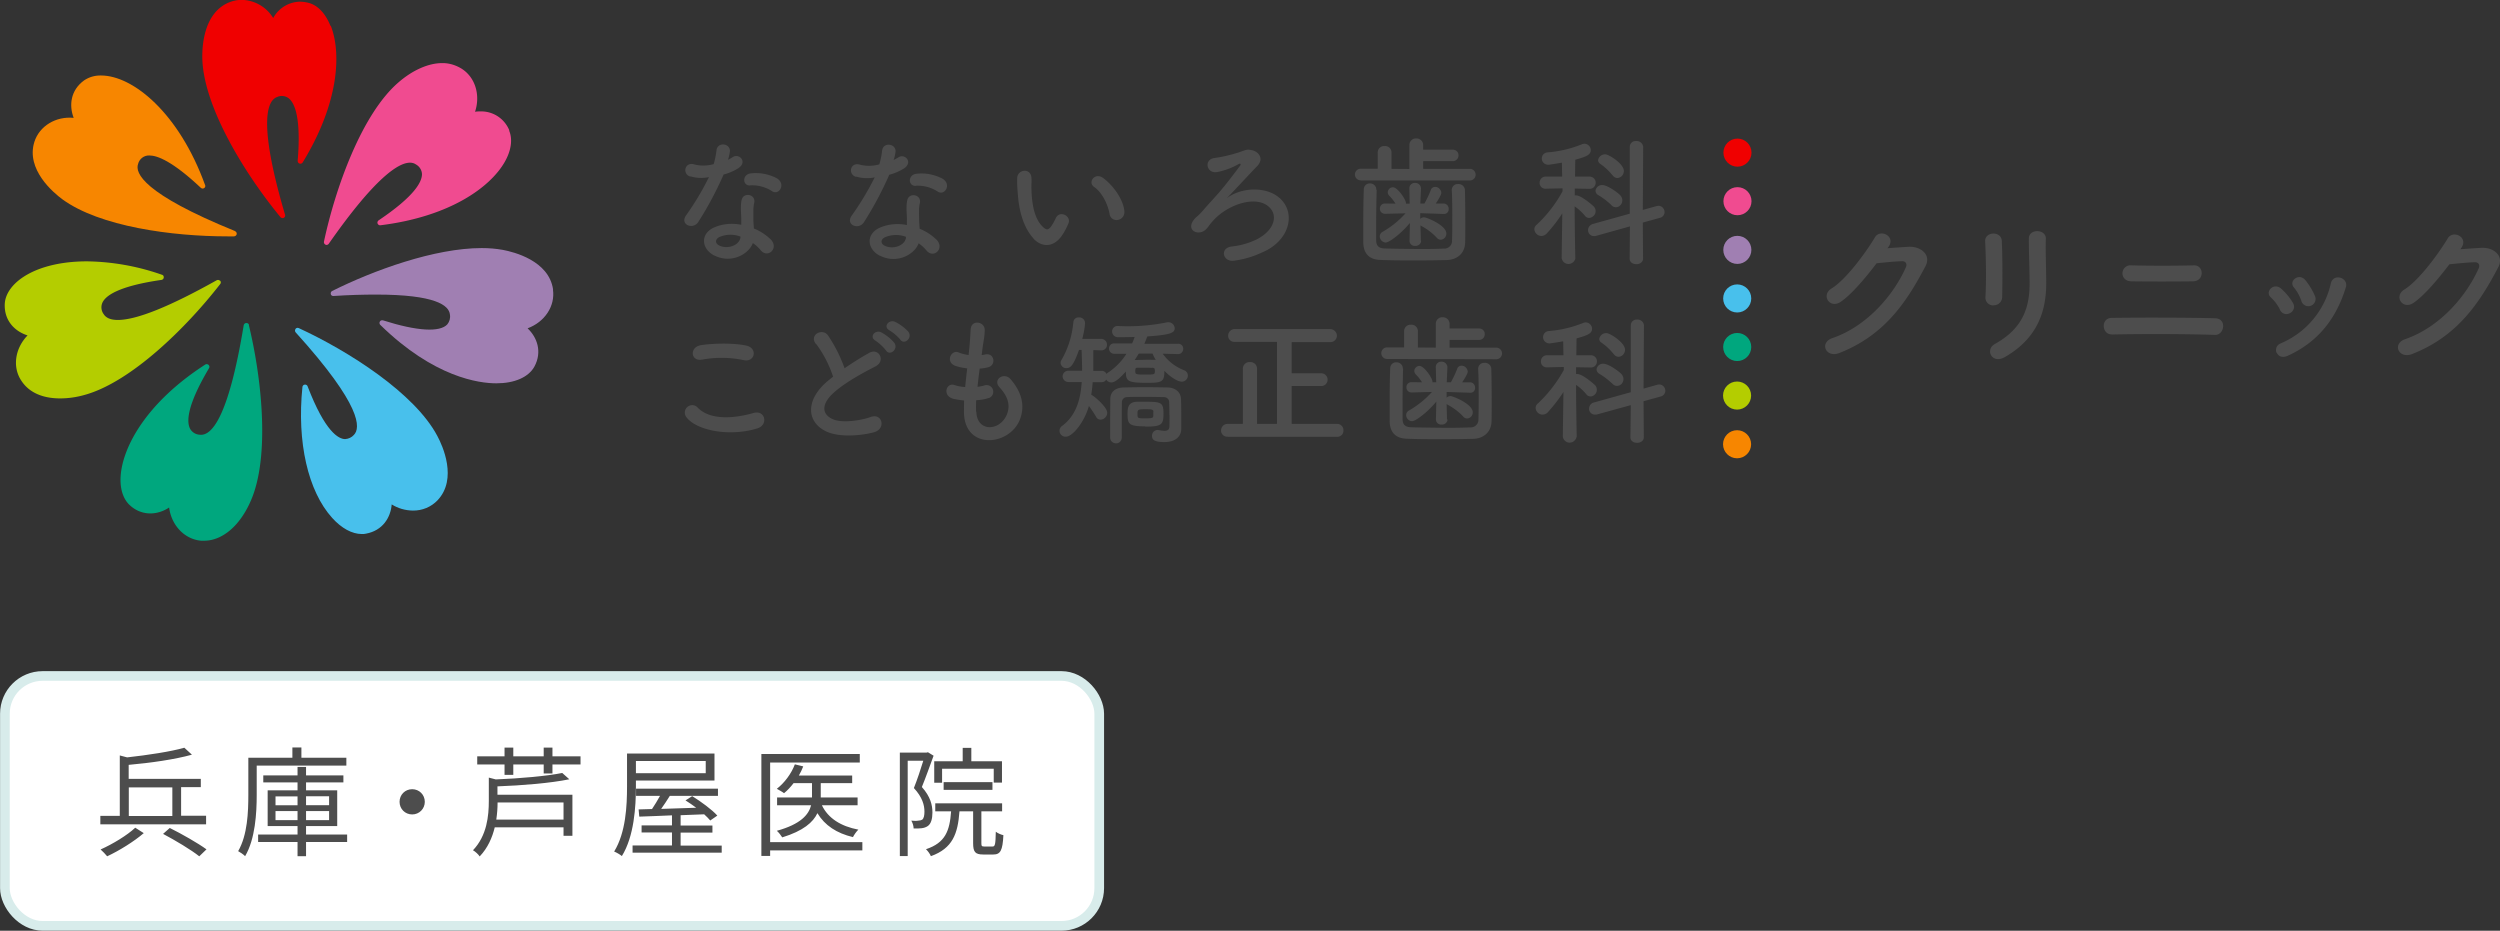 <svg id="_レイヤー_2" xmlns="http://www.w3.org/2000/svg" viewBox="0 0 194.09 72.26"><rect x="0" y="0" width="194.09" height="72.26" fill="#333333" stroke="none"/><defs><style>.cls-1{fill:#f78600}.cls-1,.cls-2,.cls-3,.cls-4,.cls-5,.cls-6,.cls-7,.cls-8{stroke-width:0}.cls-2{fill:#00a77e}.cls-3{fill:#4d4d4d}.cls-4{fill:#b4cd00}.cls-5{fill:#f00000}.cls-6{fill:#a07fb2}.cls-7{fill:#f04b90}.cls-8{fill:#48c0ec}</style></defs><g id="_コンテンツ"><path class="cls-5" d="M25.66 2.02c-.38-.96-.97-1.59-1.67-1.79-.22-.06-.45-.09-.68-.1-.88.01-1.68.5-2.1 1.27a2.935 2.935 0 00-2.45-1.41c-.31 0-.62.06-.91.17-2.12.81-2.17 3.64-2.14 4.48.15 3.76 3.35 8.93 6.06 12.21.04.05.1.08.16.08.03 0 .07 0 .1-.02.09-.05.13-.15.1-.24-2.18-7.38-1.32-8.9-.61-9.14a.87.87 0 011.01.21c.41.44.84 1.63.58 4.75 0 .11.08.21.2.22.07 0 .15-.03.19-.1 2.85-4.66 3-8.53 2.18-10.61z"/><path class="cls-1" d="M18.25 17.94c-7.13-2.9-7.78-4.51-7.53-5.21.1-.4.47-.68.88-.66.61 0 1.79.44 3.99 2.51.08.08.21.08.29 0 .06-.06.08-.15.04-.22-2.02-5.58-5.59-8.5-8.08-8.5-.47-.01-.92.12-1.31.38-1.06.77-1.18 1.95-.81 2.91-1.39-.14-2.66.64-3.05 1.86-.68 2.15 1.49 3.96 2.17 4.46 2.9 2.12 8.52 2.88 12.82 2.88h.5c.11 0 .21-.08.22-.19 0-.1-.05-.19-.15-.22z"/><path class="cls-4" d="M17.08 21.8a.212.212 0 00-.26-.04c-3.64 2.04-6.22 3.08-7.67 3.08-.55 0-.91-.15-1.1-.45a.89.89 0 01-.1-.89c.25-.55 1.26-1.29 4.59-1.77.11-.02.19-.12.17-.24a.18.18 0 00-.14-.16c-1.87-.66-3.83-1.01-5.81-1.04-4.05 0-6.31 1.7-6.39 3.3-.06 1.31.79 2.14 1.77 2.45-.98 1.01-1.2 2.48-.46 3.55.59.88 1.62 1.34 2.99 1.34.63 0 1.25-.09 1.86-.26 3.63-.98 7.96-5.26 10.56-8.61.07-.08.07-.2 0-.27z"/><path class="cls-2" d="M19.33 25.24c-.01-.1-.11-.17-.21-.16-.1 0-.18.08-.2.17-1.2 7.29-2.53 8.61-3.41 8.5a.904.904 0 01-.76-.48c-.27-.54-.24-1.79 1.48-4.69a.2.2 0 00-.08-.28.199.199 0 00-.21 0c-4.59 2.96-6.4 6.39-6.57 8.61-.08 1.02.19 1.86.74 2.34.43.39.98.61 1.56.61.52 0 1.03-.17 1.46-.46.18 1.39 1.2 2.47 2.49 2.58h.22c1.43 0 2.8-1.17 3.64-3.12 1.49-3.44.84-9.49-.16-13.62z"/><path class="cls-8" d="M33.95 33.84c-1.76-3.32-6.9-6.59-10.76-8.37-.11-.05-.23 0-.27.11-.03.07-.02.16.03.22 5.17 5.71 5.05 7.44 4.52 7.97-.17.19-.41.3-.67.32-.5 0-1.55-.53-2.92-4.1-.03-.09-.12-.14-.22-.13-.1.01-.17.09-.18.18-.44 4.29.43 8.09 2.31 10.17.72.8 1.54 1.25 2.3 1.25.11 0 .22 0 .33-.03 1.29-.24 1.91-1.25 1.99-2.27.49.31 1.06.47 1.64.48.73.01 1.43-.28 1.93-.81 1.55-1.66.38-4.23-.02-4.97z"/><path class="cls-6" d="M42.94 22.48c-.32-2.25-3.06-2.92-3.9-3.08-.55-.1-1.1-.14-1.65-.14-3.64 0-8.38 1.72-11.6 3.33-.09.04-.13.14-.11.24.02.1.11.16.21.15 1.21-.08 2.32-.11 3.3-.11 4.62 0 5.67.84 5.74 1.55.05.27-.03.55-.2.76-.57.63-2.33.54-5-.31-.11-.03-.23.03-.26.14-.02.07 0 .16.05.21 4.19 4.1 7.7 4.54 9.01 4.54 1.43 0 2.51-.48 2.96-1.3.62-1.15.21-2.27-.53-2.97 1.33-.49 2.15-1.72 1.97-3z"/><path class="cls-7" d="M39.54 10.12a2.35 2.35 0 00-2.25-1.47c-.14 0-.27 0-.41.03.44-1.33 0-2.75-1.13-3.4-.44-.25-.93-.39-1.43-.38-1.06 0-2.3.55-3.4 1.51-2.84 2.46-4.88 8.18-5.77 12.35-.02.11.05.22.16.25.08.02.16-.02.21-.08 3.64-5.21 5.44-6.3 6.31-6.3.16 0 .32.04.45.13.28.15.47.44.48.76 0 .6-.57 1.71-3.37 3.59-.09.07-.12.2-.05.29.04.06.12.1.19.09 5.42-.67 8.54-2.97 9.65-4.91.51-.89.63-1.76.35-2.43z"/><path class="cls-3" d="M146.54 19.27c.53-.04 1.14-.08 1.63-.11.95-.05 1.78.62 1.32 1.5-1.51 2.88-3.22 5.38-6.7 6.75-1.05.4-1.56-.81-.53-1.16 2.75-.95 4.79-3.42 5.71-5.51.1-.23 0-.47-.3-.46-.52.01-1.41.1-1.98.16-.84 1.11-1.93 2.41-2.78 2.99s-1.56-.51-.72-1.03c1.19-.73 2.8-3 3.37-3.97.4-.69 1.64-.1 1.06.73l-.09.12zm8.24 4.44a.604.604 0 01-.64-.57v-.06c.08-1.22.04-3.16-.02-4.34-.04-.77 1.24-.83 1.29-.05.06 1.11.06 3.23.03 4.37 0 .35-.29.64-.64.64h-.02m.1 3c2.19-1.21 2.69-2.86 2.69-4.7 0-.96-.06-2.5-.06-3.47 0-.81 1.34-.75 1.32 0-.03 1.05.03 2.43.03 3.46 0 2.13-.65 4.26-3.21 5.73-1.01.58-1.56-.58-.78-1.01m9.08-.75c-.79.02-.87-1.28 0-1.28 2.05-.03 5.94-.03 8.03.03.93.03.71 1.31-.01 1.29-2.36-.08-5.81-.08-8.02-.03m1.44-4.14c-.34 0-.62-.28-.61-.62s.28-.62.62-.61h.07c1.35.04 3.39.04 4.86 0 .78-.02.84 1.21-.06 1.24-1.3.02-3.58.02-4.87 0m11.61 2.21c-.17-.36-.41-.68-.7-.95-.51-.43.2-1.21.79-.69.36.32.67.69.91 1.1.4.67-.63 1.27-1.01.54m-.25 3.35c-.13-.28 0-.6.27-.72.01 0 .03-.01.04-.02a6.624 6.624 0 003.9-4.67c.2-.81 1.4-.43 1.16.32-.71 2.33-2.09 4.22-4.51 5.31-.42.19-.73.04-.85-.24m1.91-4.02a3.23 3.23 0 00-.58-1.04c-.44-.5.39-1.17.89-.57.3.37.55.78.74 1.22.13.28.01.61-.27.75a.57.57 0 01-.75-.27c-.01-.03-.03-.06-.04-.1m12.35-4c.53-.04 1.14-.08 1.63-.11.95-.05 1.78.62 1.32 1.5-1.51 2.88-3.22 5.38-6.7 6.75-1.05.4-1.56-.81-.53-1.16 2.75-.95 4.79-3.42 5.71-5.51.1-.23 0-.47-.3-.46-.52.01-1.41.1-1.98.16-.84 1.11-1.93 2.41-2.78 2.99-.85.58-1.56-.51-.72-1.03 1.19-.73 2.8-3 3.37-3.97.4-.69 1.64-.1 1.06.73l-.09.12zM53.6 13.71c-.66-.19-.45-1.19.32-.94.49.12 1.01.11 1.49-.03.1-.36.18-.73.22-1.1.1-.64 1.06-.52 1.04.1-.03.23-.08.45-.15.66.12-.05.24-.12.35-.19.49-.35 1.18.33.48.83-.36.23-.75.4-1.17.51-.56 1.27-1.21 2.5-1.96 3.67-.4.65-1.45.23-.97-.48.68-.95 1.28-1.95 1.79-2.99-.48.1-.97.08-1.44-.06m1.86 6.15c-1.01-.51-1.13-1.69 0-2.19.66-.28 1.39-.34 2.09-.2v-.38c0-.27-.02-.55-.03-.82 0-.24 0-.49.06-.73.13-.61 1.09-.46.98.2-.04.17-.06.34-.07.51v.84c0 .2.03.44.04.67.5.2.95.5 1.33.87.62.69-.26 1.46-.79.83-.18-.22-.39-.41-.62-.57-.32.87-1.68 1.63-3 .96m.37-1.41c-.29.15-.32.47 0 .63.65.33 1.54.01 1.66-.57.01-.03 0-.08.01-.11-.54-.21-1.15-.19-1.68.05m2.43-4.02c-.61.03-.64-.87.06-.94.69-.08 1.39.06 2.01.38.74.45.17 1.35-.36 1.01-.5-.33-1.1-.49-1.7-.46m8.21-.66c-.66-.19-.45-1.19.32-.94.49.12 1.01.11 1.49-.03.1-.36.18-.73.22-1.1.1-.64 1.06-.52 1.04.1-.03.23-.08.45-.15.66.12-.06.24-.12.35-.19.49-.35 1.18.33.48.83-.36.23-.76.4-1.17.51-.56 1.27-1.21 2.5-1.96 3.67-.4.65-1.45.23-.97-.48.68-.95 1.28-1.95 1.8-2.99-.48.1-.97.08-1.44-.06m1.85 6.15c-1.01-.51-1.13-1.69 0-2.19.66-.28 1.39-.34 2.09-.2v-.38c0-.27-.02-.55-.03-.82 0-.24 0-.49.06-.73.13-.61 1.09-.46.98.2-.04.17-.06.34-.07.51 0 .25 0 .52.01.84 0 .2.03.44.04.67.5.2.95.5 1.33.87.62.69-.26 1.46-.79.83-.18-.22-.39-.41-.62-.57-.32.87-1.68 1.63-3 .96m.35-1.41c-.29.15-.32.47 0 .63.65.33 1.54.01 1.66-.57.01-.03 0-.08.01-.11-.54-.21-1.15-.19-1.68.05m2.44-4.01c-.61.03-.64-.87.06-.94.69-.08 1.39.06 2.01.38.74.45.17 1.35-.36 1.01-.5-.33-1.1-.49-1.7-.46m9.14 4.11c-.78-.85-1.14-2.12-1.23-3.49-.04-.4-.06-.81-.05-1.21.02-.69 1.08-.83 1.11 0 .02.43-.02.45 0 .95.04 1.14.25 2.22.86 2.81.28.27.43.31.67-.02.14-.2.26-.42.36-.64.3-.63 1.2-.17.99.39-.12.29-.26.57-.43.84-.7 1.13-1.67 1.03-2.28.38m5.9-1.91c-.17-.87-.62-1.71-1.21-2.12-.52-.36.07-1.17.72-.68.77.58 1.52 1.61 1.63 2.53.09.8-.99 1.01-1.15.26m13.19-1.26c1.35 1.19.77 3.37-1.37 4.25-.68.32-1.41.53-2.15.63-.87.12-1.14-.97-.2-1.1.68-.07 1.34-.26 1.95-.55 1.29-.66 1.62-1.69 1.12-2.35-.92-1.2-3.35-.43-4.54.94-.38.44-.17.24-.45.56-.54.65-1.67.2-1.01-.67.22-.28.28-.23.7-.71.51-.59.61-.68 1.17-1.31s1.32-1.64 1.73-2.19c.09-.12 0-.19-.1-.13-.51.29-1.06.5-1.64.62-.88.2-1.13-1.01-.2-1.09.63-.09 1.24-.24 1.84-.43.61-.22.65-.24.96-.18.59.1 1.02.68.46 1.25-.73.75-1.69 1.81-2.37 2.5 1.12-.87 3.06-.94 4.08-.05m6.33-1.35c-.25 0-.45-.2-.45-.45s.2-.45.45-.45h1.32v-1.26c0-.27.21-.5.49-.5h.05c.28-.02.51.19.53.47v1.3l1.39.01v-1.84c-.01-.28.2-.52.48-.53h.05c.29-.01.53.21.54.5v.37h2.3c.23 0 .43.17.44.4v.04c.01.23-.17.43-.4.45h-2.34v.6h3.66c.25.02.43.24.41.49a.45.45 0 01-.41.41h-8.51zm1.24.74c-.02.74-.04 1.74-.04 2.62v1.26c0 .41.14.64.62.67.61.02 1.47.03 2.33.04s1.71 0 2.29-.03c.33.03.63-.22.65-.55v-.09c.02-.45.02-1.01.02-1.57 0-.8 0-1.64-.04-2.31v-.03c0-.25.2-.46.45-.46h.04c.28-.02.52.19.53.47v.02c.02.61.03 1.62.03 2.59 0 .51 0 1.03-.01 1.45-.02.89-.67 1.35-1.42 1.37-.71.02-1.69.03-2.66.03s-1.9-.01-2.53-.04c-.83-.03-1.29-.49-1.3-1.36V17.2c0-.81.01-1.67.04-2.46-.02-.26.17-.48.43-.5h.04c.26-.01.49.19.5.45v.05zm3.45 3.95c0 .23-.21.41-.44.4h-.02a.403.403 0 01-.44-.36v-.04l.03-1.38c-.7.85-1.62 1.52-1.88 1.52a.49.49 0 01-.46-.48.4.4 0 01.2-.34c.67-.38 1.28-.87 1.8-1.45l-1.59.04h-.01c-.21 0-.39-.17-.39-.38v-.03c0-.21.16-.38.36-.39h.04l.81.01a3.38 3.38 0 00-.5-.63.395.395 0 01-.1-.25c.01-.22.19-.39.4-.39.37 0 1.01.96 1.01 1.21v.06h.29l-.02-1.16c-.02-.23.15-.43.38-.45h.06c.24-.01.44.17.46.41v.04l-.05 1.15h.32c.19-.34.35-.68.49-1.04.04-.15.18-.25.34-.25.25 0 .46.21.48.46 0 .2-.41.79-.43.83h.62c.22.01.39.2.38.43.01.2-.14.37-.33.38h-.06l-1.82-.06v.44c.09-.08.19-.12.3-.12.2 0 1.73.62 1.73 1.26 0 .25-.18.46-.43.48-.13 0-.24-.06-.32-.16-.34-.36-.73-.66-1.16-.89-.03-.02-.07-.04-.1-.06l.03 1.2v.02zm11.98 1.35c-.05.29-.33.49-.62.45a.553.553 0 01-.45-.45l.05-3.48c-.35.55-.75 1.07-1.2 1.56-.11.12-.25.19-.41.2-.29 0-.53-.22-.56-.51 0-.15.07-.28.19-.37.8-.75 1.48-1.63 2-2.59v-.23l-1.29.03h-.01a.448.448 0 01-.48-.41v-.05c0-.26.19-.47.45-.48h1.3l-.02-1.08c-.2.03-.94.16-1.06.16-.27 0-.49-.2-.5-.46v-.03c0-.25.19-.45.44-.47.93-.07 1.84-.29 2.7-.64a.493.493 0 01.66.47c0 .38-.41.52-1.2.74-.01.23-.01.72-.02 1.31h1.11c.26-.01.48.19.49.44v.04c0 .25-.19.46-.44.47h-.05l-1.13-.02v.53s.07-.01.11 0c.4 0 1.3.79 1.35.85.21.2.21.54 0 .74-.09.09-.21.15-.34.16a.42.42 0 01-.35-.19c-.23-.27-.49-.51-.78-.71 0 1.65.05 4.04.05 4.04zm4.22-2.46l-2.61.73c-.06.02-.11.02-.17.02-.25 0-.45-.19-.46-.44v-.03c0-.22.16-.41.37-.47l2.87-.8v-5.17c-.01-.26.19-.47.45-.47h.05c.27-.02.51.18.54.45v.01l-.03 4.89 1.07-.3c.05-.01.1-.02.15-.02.26 0 .47.23.47.49 0 .21-.15.39-.35.44l-1.34.37.02 2.8c0 .28-.26.43-.52.43s-.52-.14-.52-.43l.02-2.51zm-1.43-1.66c-.31-.29-.64-.55-1.01-.77a.406.406 0 01-.22-.34.5.5 0 01.54-.44c.38 0 1.17.57 1.36.77.11.11.18.26.18.41 0 .29-.21.53-.5.54-.14 0-.27-.07-.36-.17m.09-2.32c-.27-.34-.59-.63-.94-.88a.342.342 0 01-.17-.28c.04-.27.27-.46.55-.46.29 0 1.45.74 1.45 1.29 0 .29-.21.53-.5.55-.15 0-.3-.09-.38-.22M53.27 32.36a.575.575 0 01.14-.8.57.57 0 01.76.09c.93.95 2.69.88 4.34.41.9-.25 1.17.93.28 1.2-2.16.67-4.77.16-5.52-.9m1.22-4.44c-.86.16-1.01-.99-.03-1.13 1.04-.15 2.57-.16 3.48.04s.67 1.32-.2 1.13a8.358 8.358 0 00-3.23-.04m8.84-1.21c-.57-.7.5-1.29.94-.66.53.79.96 1.64 1.28 2.54.62-.43 1.26-.83 1.92-1.2.74-.41 1.31.63.47 1.06-1.11.57-2.24 1.2-3.1 1.92-1.08.91-1.12 1.73-.26 2.15.76.38 2.32.1 2.98-.14.92-.35 1.24.91.27 1.18-.86.24-2.68.45-3.76-.09-1.57-.8-1.5-2.56.27-3.97.11-.09.2-.17.32-.25-.3-.91-.74-1.77-1.31-2.54m5.41.49c-.23-.29-.5-.54-.81-.75-.52-.3-.02-.89.46-.64.37.2.71.47.99.79.37.5-.34 1.08-.64.6m1.11-.84c-.24-.28-.52-.52-.83-.71-.53-.28-.05-.89.44-.66.38.19.72.44 1.01.75.38.49-.31 1.08-.62.62m5.91 5.62c.06 1.56 1.76 1.5 2.33.29.38-.81.08-1.54-.53-2.2-.57-.62.37-1.2.85-.64.85.98 1.15 2.02.74 3.12-.79 2.07-4.27 2.42-4.35-.49 0-.3 0-.63.01-.97a6.1 6.1 0 01-.84-.13c-.88-.24-.54-1.28.08-1.07.27.09.55.14.84.16.05-.48.1-.96.16-1.45a4.5 4.5 0 01-.9-.19c-.83-.29-.35-1.29.23-1.05.25.1.52.17.78.2.01-.13.03-.27.04-.4.07-.69.09-1.1.12-1.61.06-.76 1.09-.59 1.09.06 0 .51-.11.93-.19 1.57-.01.13-.03.26-.05.39.09-.01.18-.03.27-.05.71-.16.89.81.25.99-.22.06-.44.09-.67.11-.07.49-.12.96-.17 1.41.18-.02.35-.05.52-.1.27-.1.57.03.67.3.1.27-.03.57-.3.67h-.02c-.31.1-.64.16-.97.17-.02.29-.02.59-.01.88m14.48-4.5c.41.58.99 1.03 1.66 1.29.18.06.3.23.3.42 0 .26-.21.47-.47.47h-.01c-.22 0-.74-.22-1.34-.84 0 .9-.2.94-1.54.93s-1.45-.17-1.45-.88c-.47.53-.85.85-1.12.85-.17 0-.32-.08-.41-.22a.38.38 0 01-.36.2h-.69c-.02.33-.06.65-.11.98.19.06 1.24.95 1.24 1.39 0 .29-.23.53-.52.54-.15 0-.29-.09-.35-.23-.17-.29-.35-.56-.55-.83-.37 1.29-1.28 2.38-1.78 2.38a.46.46 0 01-.5-.41.45.45 0 01.21-.43c1.07-.81 1.42-2.03 1.51-3.4h-1.01a.452.452 0 01-.47-.41c-.02-.24.17-.45.41-.47h1.1c0-.53-.02-1.08-.04-1.61h-.2c-.41 1.14-.64 1.41-.96 1.41a.437.437 0 01-.47-.4c0-.09.03-.18.08-.25.51-.89.82-1.89.91-2.91.01-.22.2-.39.42-.38h.02c.24-.01.45.17.47.42v.02c-.03.42-.11.83-.22 1.23h1.47c.24 0 .44.19.45.42v.02c.02.23-.16.43-.39.45h-.06l-.61-.02v1.61h.64c.17 0 .32.09.38.24.04-.05.1-.09.15-.12.56-.38 1.04-.87 1.4-1.44h-.94c-.22 0-.41-.17-.41-.4v-.01c0-.22.16-.4.38-.4h1.41c.08-.16.14-.33.2-.5-.61.02-1.11.02-1.3.02a.45.45 0 01-.45-.43v-.01c-.01-.22.16-.41.38-.43h.07a15.279 15.279 0 003.84-.29c.03 0 .07-.01.1 0 .25 0 .46.21.47.47 0 .36-.38.51-2.13.63-.07.19-.14.38-.23.57h2.62c.21-.02.39.15.4.36v.04c0 .21-.16.39-.37.4h-.03l-1.21-.03zm.53 4.78c0-.35-.01-.74-.02-1.01 0-.22-.18-.39-.4-.39-.49-.01-1.06-.02-1.6-.02-.46 0-.89 0-1.29.02-.21.01-.38.18-.38.39-.01.39-.01.87-.01 1.36v1.39c0 .24-.18.44-.42.45h-.02c-.24 0-.45-.18-.46-.42v-1.57c0-.52.01-1.04.01-1.47.01-.55.41-.87 1.06-.88.52-.01 1.08-.02 1.65-.02s1.14.01 1.71.02c.63.01 1.05.36 1.07.9s.02 1.15.02 1.43v.88c0 .55-.4 1.04-1.34 1.03-.85 0-.93-.25-.93-.48-.01-.24.17-.44.41-.46h.02c.03 0 .05.01.09.01.14.03.29.05.44.06.24 0 .39-.09.39-.35 0 0 .01-.4.01-.87m-1.89.87c-1.29 0-1.37-.18-1.37-.99 0-.46.05-.89.72-.92h.7c1.19 0 1.37.06 1.37.92s-.14 1.01-1.41 1.01m-.51-5.67c-.1.16-.2.34-.32.5.3 0 .67-.02 1.01-.02.22 0 .44 0 .63.01-.1-.16-.18-.32-.25-.49H88.4zm1.07 1.11c-.19-.01-.38-.01-.58-.01h-.59c-.14 0-.17.05-.17.25 0 .26.02.28.76.28s.76 0 .76-.28c0-.16-.02-.25-.19-.25m.08 3.42c0-.2-.2-.2-.61-.2-.59 0-.63.02-.63.36s0 .35.62.35c.55 0 .61-.04.61-.22v-.29zm5.76 1.93a.471.471 0 01-.51-.43v-.05c0-.28.22-.51.5-.51h1.19v-4.28c0-.28.22-.52.51-.52h.04c.29-.02.54.2.55.49v4.31h1.55v-6.37h-3.28a.471.471 0 01-.51-.43v-.05c0-.28.22-.51.5-.51h7.41c.27 0 .51.2.53.48a.5.5 0 01-.46.53h-3.05v2.42h2.33a.5.5 0 01.46.53c-.02.25-.22.45-.46.46h-2.33v2.94h3.53c.26 0 .48.2.49.47v.04a.47.47 0 01-.45.49h-8.53zm12.38-6.03c-.25 0-.45-.2-.45-.45s.2-.45.45-.45h1.32v-1.26c0-.27.22-.5.49-.5h.05c.28-.02.51.19.53.47v1.3l1.39.01v-1.83c-.01-.28.2-.52.48-.53h.05c.29-.01.53.21.54.5v.37h2.29c.23 0 .43.17.44.4v.04c.01.23-.17.43-.4.45h-2.33v.6h3.66c.25.02.43.24.41.49a.45.45 0 01-.41.41l-8.51-.02zm1.24.75c-.02.74-.04 1.74-.04 2.62v1.26c0 .41.14.64.62.67.61.02 1.47.03 2.33.04s1.71 0 2.29-.03c.33.03.63-.22.65-.55v-.09c.02-.45.02-1.01.02-1.57 0-.8 0-1.64-.04-2.31v-.03c0-.25.2-.46.45-.46h.04c.28-.02.52.19.53.47v.02c.02.61.03 1.62.03 2.59 0 .51 0 1.03-.01 1.45-.02.89-.67 1.35-1.42 1.37-.71.02-1.69.03-2.66.03-.97 0-1.9-.01-2.53-.04-.83-.03-1.29-.49-1.3-1.36v-1.62c0-.81.01-1.67.04-2.46-.01-.26.18-.48.44-.49h.04c.26-.01.49.19.5.45v.03zm3.45 3.94c0 .23-.21.41-.44.4h-.02a.403.403 0 01-.44-.36v-.04l.03-1.38c-.7.85-1.62 1.52-1.88 1.52a.476.476 0 01-.46-.48.4.4 0 01.2-.34c.67-.38 1.28-.87 1.8-1.45l-1.59.04c-.21 0-.39-.17-.39-.38v-.03c0-.21.16-.38.36-.39h.04l.81.01a3.38 3.38 0 00-.5-.63.395.395 0 01-.1-.25c.01-.22.19-.39.4-.39.37 0 1.01.96 1.01 1.21v.06h.29l-.03-1.15c-.02-.23.15-.43.38-.45h.06c.24-.01.44.17.46.41v.04l-.05 1.15h.32c.19-.34.35-.68.49-1.04.04-.15.18-.25.34-.25.25 0 .46.21.48.46 0 .2-.41.79-.43.83h.62c.22.01.39.2.38.43.01.2-.14.37-.33.38h-.06l-1.82-.06v.44c.09-.08.19-.12.3-.12.2 0 1.73.62 1.73 1.26 0 .25-.18.46-.43.48-.13 0-.24-.06-.32-.16-.34-.36-.74-.66-1.18-.9-.03-.02-.07-.04-.1-.06l.03 1.2h.01zm10.02 1.35c-.05.29-.33.49-.62.45a.553.553 0 01-.45-.45l.05-3.48c-.35.55-.76 1.07-1.2 1.56-.1.12-.25.19-.41.2-.29 0-.53-.22-.55-.51 0-.15.07-.28.19-.37a10.5 10.5 0 002-2.59v-.23l-1.29.03h-.01a.448.448 0 01-.48-.41v-.05c0-.26.19-.47.45-.48h1.3l-.02-1.08c-.2.03-.94.16-1.06.16-.27 0-.49-.2-.5-.46v-.03c0-.25.19-.45.44-.47.93-.07 1.84-.29 2.7-.64.06-.02.11-.03.17-.03a.5.5 0 01.49.5c0 .38-.41.52-1.2.74-.01.23-.01.72-.02 1.31h1.11c.26-.01.48.19.49.44v.04c0 .25-.19.46-.44.47h-.05l-1.13-.02v.53s.07-.01.11 0c.4 0 1.29.79 1.35.85a.523.523 0 01-.33.89.42.42 0 01-.35-.19c-.23-.27-.49-.51-.78-.71 0 1.65.05 4.04.05 4.04zm4.22-2.46l-2.61.72c-.06.02-.12.02-.18.02-.25 0-.45-.19-.46-.44v-.03c0-.22.16-.42.37-.47l2.87-.8v-5.17c-.01-.26.19-.47.45-.47h.04c.27-.02.51.18.53.45v.02l-.03 4.89 1.07-.3c.05-.01.1-.02.15-.02.26 0 .47.23.47.49 0 .21-.15.39-.35.44l-1.34.37.02 2.8c0 .28-.26.43-.52.43s-.52-.14-.52-.43l.03-2.51zm-1.44-1.66c-.31-.29-.64-.55-1.01-.77a.406.406 0 01-.22-.34.5.5 0 01.54-.44c.38 0 1.17.57 1.36.77.12.11.18.26.19.41 0 .29-.21.53-.5.54-.14 0-.27-.07-.36-.17m.09-2.31c-.27-.34-.58-.63-.94-.88a.342.342 0 01-.17-.28c.04-.27.27-.46.55-.46.29 0 1.45.74 1.45 1.29 0 .29-.21.53-.5.55-.15 0-.3-.09-.38-.22"/><circle class="cls-5" cx="134.89" cy="11.85" r="1.09"/><circle class="cls-7" cx="134.89" cy="15.62" r="1.09"/><circle class="cls-6" cx="134.88" cy="19.4" r="1.09"/><circle class="cls-8" cx="134.87" cy="23.17" r="1.09"/><circle class="cls-2" cx="134.87" cy="26.94" r="1.09"/><circle class="cls-4" cx="134.86" cy="30.71" r="1.09"/><circle class="cls-1" cx="134.86" cy="34.49" r="1.09"/><rect x=".38" y="52.48" width="84.96" height="19.4" rx="2.93" ry="2.93" fill="#fff" stroke="#d8eceb" stroke-miterlimit="10" stroke-width=".75"/><path class="cls-3" d="M16.01 64H7.79v-.66H9.3v-4.69l.57.15c1.62-.18 3.4-.45 4.44-.75l.59.54c-1.32.37-3.22.64-4.91.79v1.09h5.6v.64h-1.53v2.22H16v.66zm-4.86.69c-.76.65-1.89 1.35-2.83 1.79-.12-.15-.35-.39-.51-.53.94-.42 2.08-1.11 2.69-1.69l.66.42zM10 63.35h3.38v-2.22H10v2.22zm3.18.93c.93.46 2.19 1.18 2.85 1.66l-.56.54c-.61-.49-1.86-1.24-2.81-1.74l.52-.46zm6.75-4.83v2.26c0 1.41-.11 3.42-.9 4.76-.11-.12-.4-.32-.54-.39.73-1.26.79-3.06.79-4.38v-2.87h3.42v-.8h.7v.8h3.49v.61h-6.96zm7.02 5.92h-3.19v1.1h-.66v-1.1h-3.06v-.58h3.06v-.66h-2.32v-2.77h2.32v-.62h-2.66v-.54h2.66v-.66h.66v.66h2.9v.54h-2.9v.62h2.42v2.77h-2.42v.66h3.19v.58zm-5.56-2.85h1.71v-.69h-1.71v.69zm1.71 1.15v-.7h-1.71v.7h1.71zm.66-1.85v.69h1.79v-.69h-1.79zm1.79 1.15h-1.79v.7h1.79v-.7zm7.43-.72c0 .54-.43.98-.98.98s-.98-.43-.98-.98.43-.98.98-.98.98.43.98.98zm5.65-.55h5.81v3.19h-.69v-.66h-5.34c-.19.79-.54 1.6-1.17 2.26-.09-.15-.35-.39-.52-.48 1.09-1.14 1.23-2.68 1.23-3.84v-1.8l.54.14c1.87-.07 3.97-.26 5.16-.5l.55.49c-1.47.3-3.66.48-5.58.55v.64zm6.44-2.98v.63h-2.18v.7h-.68v-.7h-2.36v.81h-.68v-.81h-2.12v-.63h2.12v-.68h.68v.68h2.36v-.68h.68v.68h2.18zm-1.33 3.58h-5.11c0 .41-.03.86-.1 1.33h5.22V62.3zm5.63-1.24c0 1.58-.14 3.87-1.09 5.4-.13-.11-.42-.28-.6-.35.91-1.48 1-3.56 1-5.05V58.5h6.79v2.1h-6.1v.45zm6.66 4.58v.56h-6.92v-.56h3.06v-1.01h-2.36v-.55h2.36v-.78c-.96.05-1.84.07-2.54.1l-.05-.56 1.04-.03c.2-.3.43-.67.62-1.02h-1.86v-.56h6.36v.56H52c-.21.34-.45.7-.67 1.01.84-.03 1.78-.06 2.72-.09-.28-.2-.56-.41-.83-.57l.52-.33c.68.42 1.54 1.05 1.95 1.51l-.55.38c-.12-.15-.29-.31-.47-.48l-1.83.07v.8h2.47v.55h-2.47v1.01h3.19zm-6.66-6.56v.95h5.42v-.95h-5.42zm17.58 6.94h-7.16v.43h-.68v-7.91h7.64v.66h-6.96v6.18h7.16v.65zm-3.14-3.5c.48 1 1.46 1.63 2.83 1.89-.15.14-.33.4-.42.58-1.26-.3-2.19-.91-2.76-1.86-.33.71-1.1 1.38-2.73 1.88-.09-.15-.28-.39-.42-.51 1.88-.52 2.48-1.27 2.66-1.98h-2.64v-.61h2.71V60.8h-1.43c-.23.3-.48.57-.74.78-.12-.1-.42-.26-.56-.34.59-.46 1.12-1.16 1.4-1.9l.65.16c-.09.24-.21.48-.34.71h4.14v.59h-2.44v1.11h2.86v.61h-2.76zm8.67-3.85c-.28.76-.61 1.7-.91 2.43.67.75.82 1.41.82 1.98 0 .49-.11.88-.36 1.05-.13.09-.3.15-.48.17-.18.02-.41.03-.62.02 0-.18-.07-.43-.18-.61.21.02.4.03.54 0 .12 0 .22-.03.3-.07.14-.1.18-.36.18-.63 0-.5-.16-1.12-.82-1.83.27-.67.54-1.5.73-2.12h-1.21v7.4h-.61v-8.03h2.07l.11-.03.44.27zm4.58 7.05c.19 0 .23-.15.25-1.15.14.12.41.23.59.27-.06 1.19-.23 1.5-.78 1.5h-.79c-.62 0-.78-.2-.78-.88v-2.47h-1.06c-.13 1.75-.53 2.87-2.22 3.48-.06-.16-.24-.41-.38-.54 1.51-.5 1.84-1.43 1.95-2.94h-1.23v-.62h5.19v.62h-1.61v2.47c0 .22.03.26.23.26h.63zm-3.92-4.95h-.61V59.1h2.21v-1.04h.67v1.04h2.38v1.66h-.64v-1.08h-4.01v1.09zm.12.55v-.6h3.79v.6h-3.79z"/></g></svg>